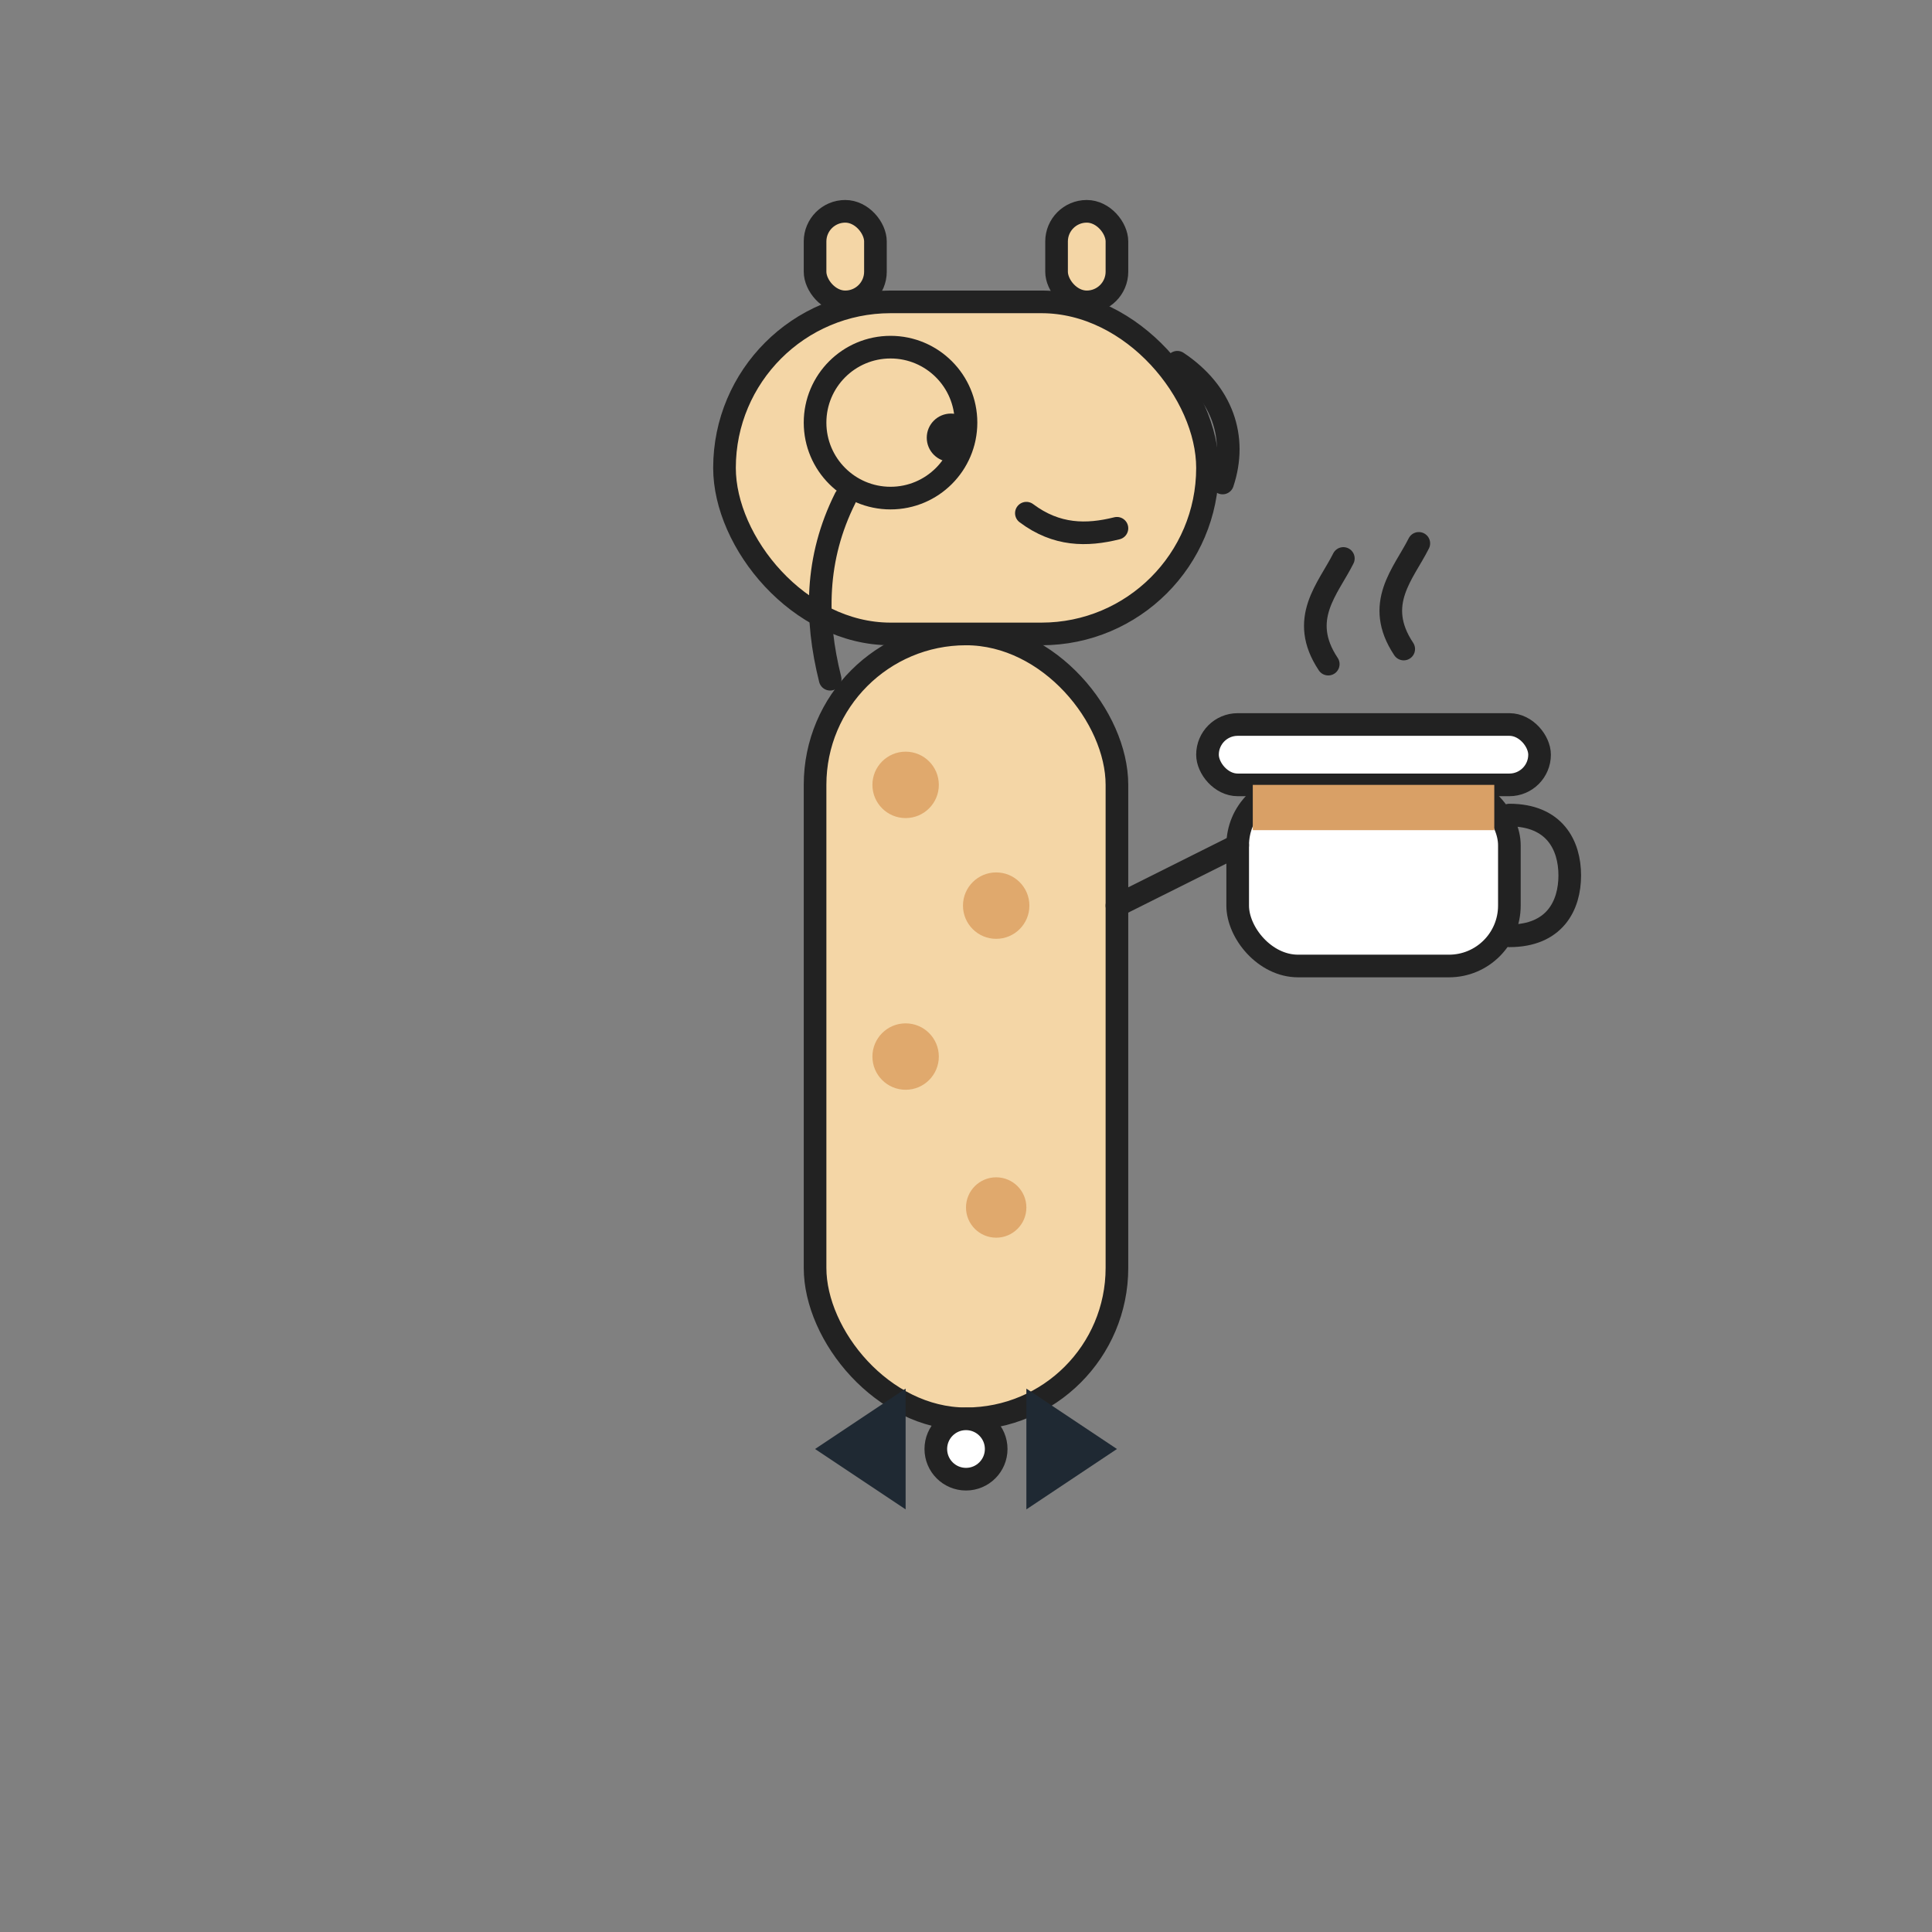 <svg
  xmlns="http://www.w3.org/2000/svg"
  viewBox="0 0 128 128"
  role="img"
  aria-labelledby="title desc"
>
  <rect x="0" y="0" width="128" height="128" fill="#808080" stroke="none"/>
  <title id="title">Posh Giraffe Tea Logo</title>
  <desc id="desc">Minimalist logo of a posh giraffe sipping hot tea</desc>

  <defs>
    <style>
      .g-body { fill: #f4d6a6; }      /* warm beige */
      .g-spot { fill: #e0a96d; }      /* darker spots */
      .g-line { stroke: #222222; stroke-width: 1.5; stroke-linecap: round; stroke-linejoin: round; }
      .g-outline { fill: none; stroke: #222222; stroke-width: 1.5; stroke-linecap: round; stroke-linejoin: round; }
      .g-accent { fill: #222222; }
      .g-bow { fill: #1f2933; }       /* dark navy-charcoal */
      .cup { fill: #ffffff; }         /* white cup */
      .tea { fill: #d9a066; }         /* warm tea color */
    </style>
  </defs>

  <!-- Neck -->
  <rect
    x="54"
    y="42"
    width="20"
    height="52"
    rx="10"
    class="g-body g-line"
  />

  <!-- Head -->
  <rect
    x="48"
    y="20"
    width="32"
    height="22"
    rx="11"
    class="g-body g-line"
  />

  <!-- Ossicones (horns) -->
  <rect x="54" y="14" width="4" height="6" rx="2" class="g-body g-line" />
  <rect x="70" y="14" width="4" height="6" rx="2" class="g-body g-line" />

  <!-- Ear -->
  <path
    d="M78 24c3 2 4 5 3 8"
    class="g-outline"
  />

  <!-- Spots on neck -->
  <circle cx="60" cy="52" r="2.2" class="g-spot" />
  <circle cx="66" cy="60" r="2.2" class="g-spot" />
  <circle cx="60" cy="70" r="2.2" class="g-spot" />
  <circle cx="66" cy="80" r="2.0" class="g-spot" />

  <!-- Eye -->
  <circle cx="63" cy="29" r="1.6" class="g-accent" />

  <!-- Simple mouth / snout line -->
  <path
    d="M68 34c2 1.5 4 1.5 6 1"
    class="g-outline"
  />

  <!-- Monocle -->
  <circle
    cx="59"
    cy="28"
    r="5"
    class="g-outline"
  />
  <!-- Monocle chain -->
  <path
    d="M56 33c-2 4 -2 8 -1 12"
    class="g-outline"
  />

  <!-- Bow tie at base of neck -->
  <path
    d="M60 92l-6 4 6 4z"
    class="g-bow"
  />
  <path
    d="M68 92l6 4-6 4z"
    class="g-bow"
  />
  <circle cx="64" cy="96" r="2" class="cup g-line" />

  <!-- Cup (near mouth, as if sipping) -->
  <!-- Saucer / rim -->
  <rect
    x="80"
    y="48"
    width="22"
    height="4"
    rx="2"
    class="cup g-line"
  />
  <!-- Cup body -->
  <rect
    x="82"
    y="52"
    width="18"
    height="12"
    rx="4"
    class="cup g-line"
  />
  <!-- Tea surface -->
  <rect
    x="83"
    y="52"
    width="16"
    height="3"
    class="tea"
  />
  <!-- Cup handle -->
  <path
    d="M100 54c3 0 4 2 4 4s-1 4-4 4"
    class="g-outline"
  />

  <!-- Hoof holding cup (simple suggestion of a limb) -->
  <path
    d="M74 60c4-2 6-3 8-4"
    class="g-outline"
  />

  <!-- Steam lines -->
  <path
    d="M88 44c-2 -3 0 -5 1 -7"
    class="g-outline"
  />
  <path
    d="M93 43c-2 -3 0 -5 1 -7"
    class="g-outline"
  />

</svg>

